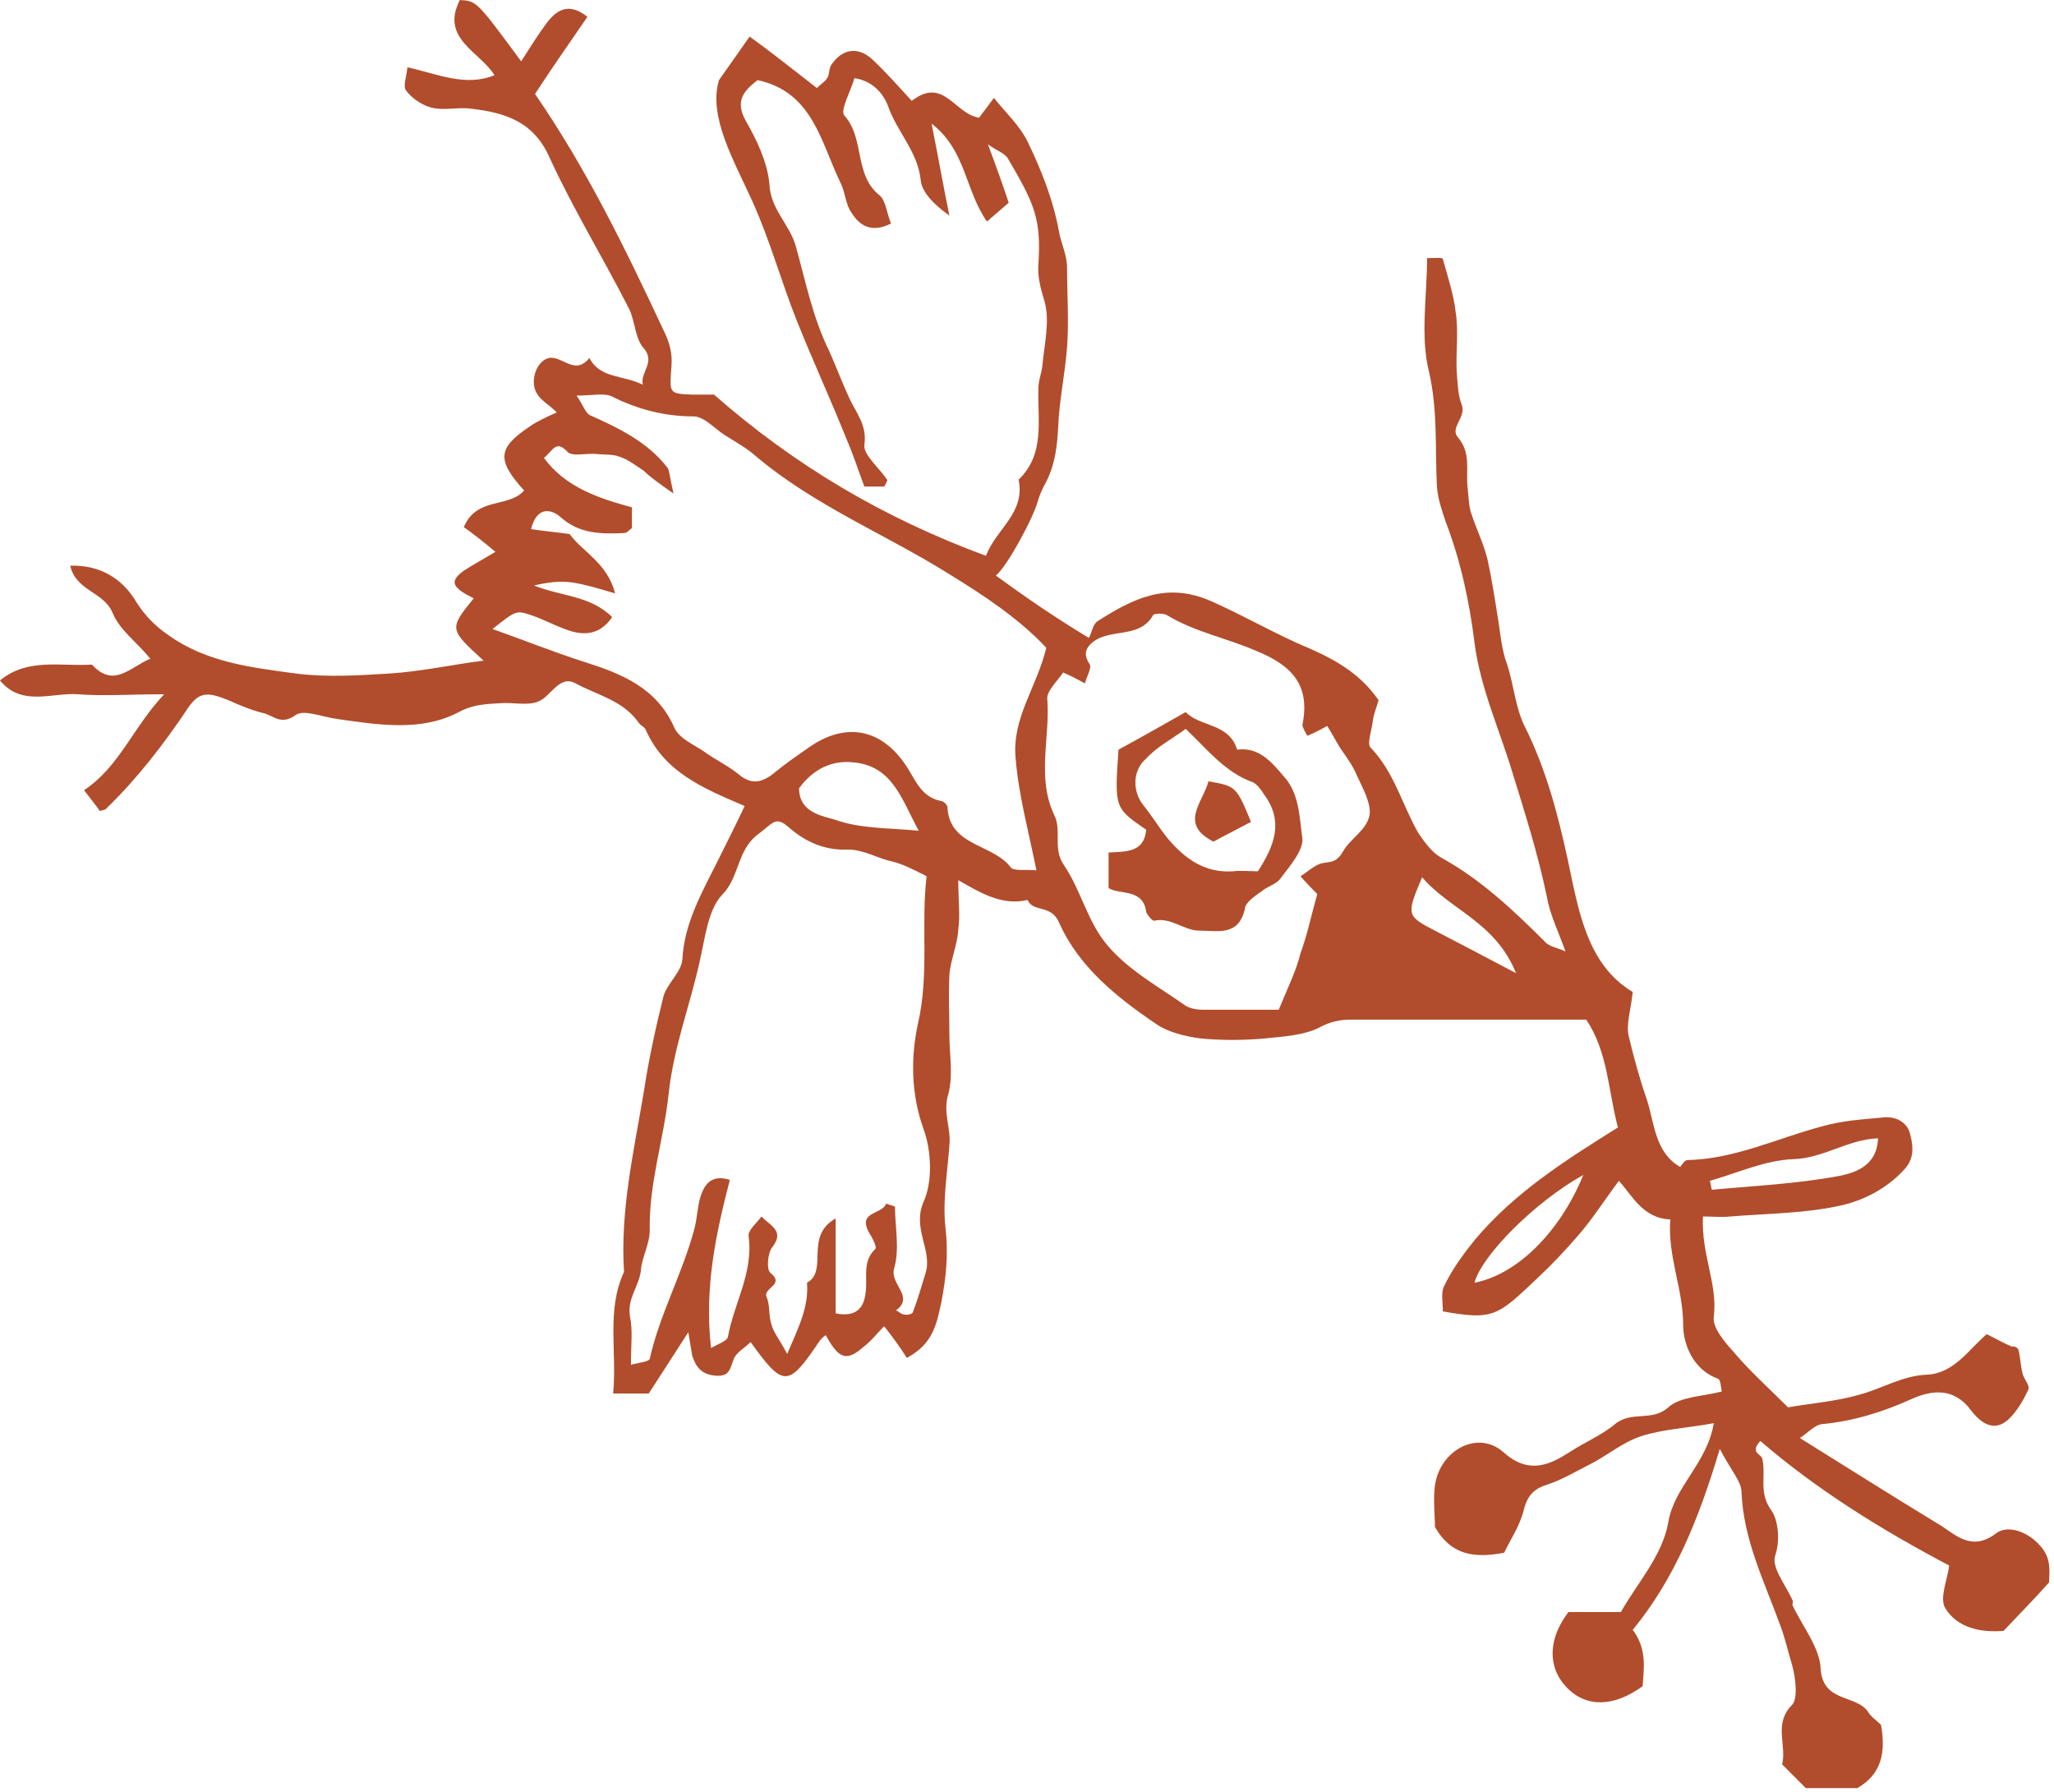 <?xml version="1.0" encoding="UTF-8"?> <svg xmlns="http://www.w3.org/2000/svg" viewBox="0 0 104.002 90.736" fill="none"><path d="M50.425 29.143C51.026 28.642 52.327 26.189 52.528 25.438C52.628 25.087 52.778 24.737 52.978 24.386C53.429 23.485 53.529 22.583 53.579 21.632C53.629 20.28 53.93 18.928 54.03 17.576C54.13 16.224 54.03 14.922 54.03 13.57C54.03 12.919 53.729 12.318 53.629 11.767C53.329 10.115 52.728 8.613 52.027 7.161C51.626 6.359 50.975 5.759 50.324 4.957C50.024 5.358 49.774 5.708 49.573 5.959C48.322 5.759 47.771 3.856 46.168 5.108C45.517 4.407 44.866 3.655 44.165 3.004C43.464 2.353 42.663 2.454 42.112 3.255C41.962 3.455 42.012 3.706 41.912 3.906C41.812 4.106 41.561 4.256 41.361 4.457C40.259 3.605 39.208 2.754 37.956 1.853C37.506 2.504 37.105 3.055 36.404 4.056C35.853 5.909 37.155 8.112 38.106 10.215C39.008 12.218 39.558 14.271 40.36 16.274C41.161 18.277 42.062 20.23 42.864 22.233C43.214 23.034 43.464 23.835 43.765 24.636C44.115 24.636 44.416 24.636 44.766 24.636C44.816 24.536 44.967 24.336 44.916 24.286C44.516 23.685 43.715 23.034 43.765 22.533C43.915 21.532 43.364 20.931 43.014 20.18C42.663 19.429 42.363 18.628 42.012 17.826C41.161 16.124 40.81 14.321 40.31 12.519C40.009 11.367 39.008 10.616 38.958 9.314C38.858 8.212 38.307 7.06 37.756 6.109C37.205 5.108 37.656 4.607 38.357 4.056C41.161 4.657 41.561 7.211 42.563 9.264C42.813 9.764 42.813 10.365 43.114 10.766C43.514 11.417 44.115 11.817 45.117 11.317C44.916 10.866 44.866 10.215 44.566 9.915C43.214 8.863 43.815 7.06 42.763 5.859C42.513 5.608 43.064 4.657 43.264 3.956C44.215 4.106 44.766 4.757 45.017 5.508C45.467 6.71 46.469 7.711 46.619 9.113C46.669 9.764 47.37 10.415 48.071 10.916C47.771 9.464 47.52 8.012 47.17 6.259C48.922 7.611 48.872 9.664 49.974 11.217C50.375 10.866 50.725 10.566 51.075 10.265C50.775 9.364 50.475 8.513 50.024 7.311C50.525 7.661 50.875 7.761 51.026 8.012C52.377 10.315 52.728 11.066 52.578 13.37C52.528 13.971 52.678 14.572 52.878 15.223C53.179 16.224 52.878 17.426 52.778 18.527C52.728 18.928 52.578 19.279 52.578 19.679C52.528 21.282 52.928 22.984 51.576 24.286C51.927 25.989 50.425 26.79 49.924 28.142C44.766 26.239 40.259 23.585 36.154 19.98C35.903 19.98 35.452 19.98 35.052 19.98C33.85 19.93 33.9 19.929 34 18.527C34.05 17.876 33.9 17.326 33.6 16.725C31.697 12.669 29.744 8.613 27.09 4.757C27.941 3.455 28.843 2.153 29.744 0.851C28.793 0.1 28.192 0.501 27.691 1.152C27.24 1.753 26.84 2.404 26.389 3.105C24.136 0.05 24.136 0.05 23.284 0C22.283 1.953 24.286 2.604 25.037 3.806C23.585 4.407 22.183 3.756 20.631 3.405C20.58 3.906 20.38 4.407 20.58 4.607C20.881 5.007 21.432 5.358 21.882 5.458C22.533 5.608 23.234 5.408 23.885 5.508C25.588 5.708 27.04 6.159 27.841 8.012C29.043 10.616 30.545 13.069 31.847 15.623C32.148 16.224 32.148 17.075 32.548 17.576C33.249 18.327 32.398 18.828 32.548 19.479C31.547 18.978 30.395 19.178 29.844 18.127C29.193 18.928 28.642 18.227 28.041 18.127C27.29 17.977 26.739 19.228 27.19 19.93C27.39 20.28 27.791 20.48 28.192 20.881C27.641 21.131 27.19 21.332 26.84 21.582C25.187 22.684 25.137 23.284 26.539 24.837C25.738 25.738 24.136 25.137 23.485 26.69C23.985 27.04 24.486 27.441 25.087 27.941C24.586 28.242 24.036 28.542 23.485 28.893C22.734 29.444 22.884 29.744 23.985 30.295C22.734 31.847 22.734 31.847 24.486 33.449C22.884 33.65 21.332 34 19.729 34.1C18.127 34.201 16.524 34.301 14.972 34.1C12.769 33.8 10.465 33.55 8.513 32.148C7.862 31.697 7.361 31.196 6.91 30.495C6.209 29.293 5.057 28.592 3.555 28.642C3.856 29.944 5.258 29.944 5.708 31.046C6.059 31.897 6.91 32.498 7.611 33.349C6.56 33.8 5.758 34.852 4.657 33.65C3.054 33.75 1.402 33.299 -0 34.451C1.102 35.803 2.654 35.052 3.956 35.152C5.258 35.252 6.61 35.152 8.312 35.152C6.71 36.855 6.059 38.807 4.256 40.009C4.557 40.41 4.807 40.71 5.057 41.061C5.208 41.011 5.358 41.011 5.408 40.91C6.96 39.408 8.312 37.656 9.514 35.853C10.065 35.052 10.465 35.002 11.567 35.452C12.118 35.703 12.719 35.953 13.32 36.103C13.82 36.204 14.221 36.754 14.972 36.204C15.373 35.903 16.324 36.304 17.075 36.404C19.178 36.704 21.332 37.055 23.234 36.053C23.985 35.653 24.586 35.653 25.338 35.603C25.989 35.553 26.739 35.753 27.29 35.503C27.891 35.252 28.342 34.151 29.143 34.601C30.245 35.202 31.547 35.452 32.348 36.604C32.448 36.754 32.648 36.804 32.698 36.955C33.65 39.108 35.603 39.909 37.706 40.81C37.255 41.762 36.804 42.663 36.354 43.564C35.553 45.167 34.651 46.719 34.551 48.572C34.501 49.223 33.8 49.774 33.6 50.425C33.199 52.027 32.849 53.629 32.598 55.282C32.097 58.286 31.396 61.291 31.597 64.395C30.695 66.348 31.246 68.401 31.046 70.555C31.647 70.555 32.198 70.555 32.849 70.555C33.399 69.703 34.05 68.702 34.852 67.45C34.952 68.051 35.002 68.351 35.052 68.652C35.252 69.252 35.552 69.603 36.254 69.653C36.955 69.703 36.955 69.302 37.155 68.802C37.305 68.451 37.706 68.251 38.006 67.95C39.659 70.254 39.909 70.254 41.461 67.95C41.561 67.8 41.662 67.7 41.812 67.6C42.463 68.802 42.863 68.952 43.715 68.201C44.115 67.9 44.416 67.5 44.766 67.149C45.167 67.65 45.567 68.201 45.918 68.752C47.22 68.051 47.42 67.099 47.671 65.898C47.921 64.595 48.021 63.444 47.871 62.142C47.721 60.79 47.971 59.388 48.071 57.986C48.171 57.135 47.72 56.333 48.021 55.382C48.271 54.43 48.071 53.379 48.071 52.378C48.071 51.376 48.021 50.375 48.071 49.373C48.121 48.622 48.472 47.871 48.522 47.07C48.622 46.319 48.522 45.567 48.522 44.566C49.674 45.217 50.725 45.868 52.027 45.567C52.327 46.218 53.229 45.768 53.629 46.719C54.631 48.972 56.584 50.525 58.587 51.877C59.188 52.277 60.039 52.478 60.79 52.578C61.842 52.678 62.943 52.678 64.045 52.578C64.996 52.478 65.998 52.427 66.799 52.027C67.35 51.727 67.85 51.626 68.401 51.626C72.407 51.626 76.413 51.626 80.319 51.626C81.42 53.279 81.42 55.182 81.921 57.084C79.367 58.687 76.714 60.339 74.66 62.793C74.06 63.544 73.509 64.295 73.108 65.146C72.958 65.447 73.058 65.947 73.058 66.398C75.612 66.849 75.812 66.649 77.865 64.696C78.616 63.995 79.267 63.294 79.918 62.543C80.619 61.741 81.22 60.79 81.971 59.788C82.622 60.49 83.173 61.691 84.575 61.741C84.425 63.594 85.226 65.246 85.226 67.099C85.226 68.051 85.727 69.353 86.979 69.803C87.129 69.853 87.129 70.204 87.179 70.454C86.228 70.705 85.076 70.705 84.475 71.255C83.624 72.007 82.622 71.406 81.771 72.107C81.12 72.657 80.169 73.058 79.417 73.559C78.466 74.16 77.415 74.66 76.163 73.559C74.861 72.357 72.908 73.409 72.657 75.211C72.557 75.962 72.657 76.714 72.657 77.314C73.459 78.717 74.61 78.917 76.163 78.616C76.463 77.965 76.964 77.264 77.164 76.413C77.365 75.662 77.715 75.362 78.366 75.161C79.117 74.911 79.768 74.51 80.469 74.16C81.37 73.709 82.172 73.008 83.123 72.708C84.225 72.357 85.426 72.307 86.778 72.057C86.428 74.11 84.775 75.261 84.475 77.064C84.175 78.766 82.923 80.118 82.071 81.621C81.17 81.621 80.269 81.621 79.417 81.621C78.416 82.923 78.316 84.375 79.317 85.426C80.319 86.478 81.721 86.428 83.173 85.376C83.223 84.525 83.423 83.524 82.672 82.522C84.725 80.018 85.977 77.064 87.079 73.359C87.68 74.51 88.18 75.011 88.18 75.562C88.28 77.965 89.332 80.069 90.133 82.272C90.384 82.923 90.534 83.624 90.734 84.275C90.934 84.976 91.035 86.027 90.734 86.328C89.783 87.279 90.484 88.381 90.234 89.332C90.634 89.733 91.035 90.133 91.435 90.534C92.237 90.534 93.138 90.534 94.039 90.534C95.291 89.833 95.491 88.681 95.241 87.329C95.041 87.129 94.74 86.929 94.59 86.678C93.989 85.777 92.286 86.228 92.186 84.475C92.136 83.423 91.285 82.372 90.784 81.32C90.734 81.27 90.784 81.12 90.784 81.07C90.434 80.269 89.683 79.367 89.883 78.767C90.183 77.865 89.983 76.864 89.683 76.463C89.032 75.562 89.432 74.711 89.232 73.859C89.182 73.609 88.581 73.559 89.132 72.958C92.036 75.462 95.291 77.465 98.696 79.267C98.596 80.018 98.195 80.92 98.496 81.421C99.097 82.422 100.298 82.672 101.45 82.572C102.201 81.771 102.952 81.02 103.754 80.118C103.754 79.618 103.904 78.917 103.303 78.266C102.652 77.515 101.65 77.214 101.099 77.615C99.798 78.616 98.996 77.665 98.145 77.164C95.842 75.762 93.538 74.31 91.135 72.808C91.585 72.507 91.886 72.157 92.237 72.107C93.839 71.956 95.291 71.506 96.743 70.855C97.845 70.354 98.946 70.254 99.798 71.406C100.298 72.057 100.949 72.507 101.65 71.906C102.101 71.506 102.452 70.905 102.702 70.354C102.802 70.154 102.451 69.803 102.402 69.503C102.301 69.102 102.301 68.702 102.201 68.351C102.201 68.301 102.101 68.201 102.051 68.201C102.001 68.151 101.901 68.201 101.8 68.151C101.45 68.001 101.099 67.8 100.599 67.55C99.698 68.301 98.946 69.553 97.544 69.603C96.343 69.653 95.291 70.304 94.189 70.604C92.988 70.955 91.686 71.055 90.534 71.255C89.532 70.254 88.581 69.403 87.78 68.451C87.329 67.95 86.678 67.2 86.778 66.649C86.979 64.996 86.127 63.494 86.228 61.591C86.678 61.591 87.179 61.641 87.63 61.591C89.482 61.441 91.385 61.441 93.188 61.04C94.34 60.79 95.541 60.189 96.443 59.188C96.993 58.587 96.843 57.886 96.693 57.335C96.543 56.834 95.992 56.484 95.291 56.584C94.239 56.684 93.288 56.734 92.237 57.034C89.983 57.635 87.83 58.687 85.426 58.737C85.326 58.737 85.176 58.937 85.076 59.087C83.774 58.336 83.774 56.834 83.373 55.632C83.023 54.631 82.722 53.529 82.472 52.478C82.322 51.877 82.572 51.176 82.672 50.224C80.319 48.822 79.918 46.018 79.367 43.464C78.867 41.161 78.266 38.907 77.214 36.804C76.714 35.803 76.663 34.701 76.313 33.65C76.012 32.849 75.962 31.947 75.812 31.096C75.662 30.145 75.512 29.193 75.311 28.292C75.111 27.491 74.711 26.69 74.46 25.888C74.36 25.488 74.36 25.087 74.31 24.687C74.21 23.835 74.51 22.934 73.809 22.133C73.408 21.632 74.26 21.131 74.01 20.48C73.809 19.98 73.809 19.379 73.759 18.828C73.709 17.826 73.859 16.825 73.709 15.823C73.609 14.922 73.308 14.021 73.058 13.119C73.058 13.019 72.657 13.069 72.257 13.069C72.257 15.022 71.906 17.025 72.357 18.828C72.808 20.781 72.657 22.734 72.757 24.636C72.808 25.287 73.008 25.838 73.208 26.439C73.959 28.392 74.41 30.495 74.66 32.548C74.961 34.852 75.912 36.904 76.563 39.058C77.214 41.161 77.865 43.214 78.316 45.367C78.466 46.268 78.867 47.07 79.267 48.171C78.817 47.971 78.416 47.921 78.216 47.671C76.613 46.068 74.961 44.516 72.958 43.414C72.507 43.164 72.107 42.613 71.806 42.162C71.005 40.76 70.604 39.108 69.403 37.856C69.202 37.656 69.453 37.005 69.503 36.554C69.553 36.154 69.703 35.803 69.803 35.452C68.902 34.151 67.7 33.449 66.348 32.849C64.646 32.148 63.043 31.196 61.341 30.445C59.087 29.444 57.385 30.295 55.582 31.447C55.332 31.597 55.282 32.047 55.132 32.298C53.229 31.146 51.877 30.195 50.425 29.143ZM34.1 24.987C33.9 24.086 33.9 23.835 33.8 23.685C32.799 22.383 31.346 21.682 29.894 21.031C29.644 20.931 29.544 20.53 29.193 20.03C29.994 20.03 30.595 19.879 30.996 20.08C32.298 20.731 33.65 21.081 35.102 21.081C35.653 21.081 36.154 21.682 36.704 22.033C37.255 22.383 37.806 22.684 38.257 23.084C41.211 25.588 44.816 27.04 48.021 29.043C49.824 30.145 51.626 31.346 52.978 32.799C52.478 34.852 51.226 36.354 51.426 38.407C51.576 40.259 52.077 42.062 52.478 44.065C51.927 44.015 51.326 44.115 51.176 43.915C50.274 42.713 48.071 42.864 47.971 40.861C47.971 40.76 47.771 40.56 47.671 40.56C46.569 40.36 46.319 39.358 45.768 38.607C44.516 36.855 42.763 36.604 41.011 37.806C40.36 38.257 39.709 38.707 39.108 39.208C38.507 39.659 38.006 39.709 37.405 39.208C36.855 38.757 36.204 38.457 35.653 38.056C35.152 37.706 34.401 37.405 34.151 36.855C33.249 34.802 31.447 34.1 29.544 33.5C27.991 32.999 26.489 32.398 24.937 31.847C26.139 30.896 26.139 30.896 26.89 31.146C27.491 31.346 28.041 31.647 28.592 31.847C29.494 32.198 30.345 32.198 30.996 31.246C29.894 30.145 28.392 30.195 27.04 29.644C27.691 29.494 28.342 29.393 28.993 29.494C29.644 29.594 30.295 29.794 31.146 30.044C30.745 28.492 29.494 27.941 28.843 27.04C28.142 26.94 27.541 26.89 26.89 26.79C27.19 25.588 27.941 25.788 28.392 26.189C29.343 27.04 30.445 27.04 31.597 26.99C31.747 26.99 31.847 26.84 31.997 26.739C31.997 26.389 31.997 26.089 31.997 25.688C30.345 25.237 28.642 24.687 27.541 23.184C27.991 22.834 28.142 22.233 28.742 22.884C28.993 23.134 29.694 22.934 30.195 22.984C30.595 23.034 31.046 22.984 31.396 23.134C31.847 23.284 32.198 23.585 32.598 23.835C32.899 24.136 33.249 24.386 34.1 24.987ZM36.955 59.738C36.003 59.438 35.653 59.989 35.452 60.64C35.302 61.191 35.302 61.691 35.152 62.242C34.551 64.495 33.399 66.549 32.899 68.802C32.849 68.952 32.298 69.002 31.947 69.102C31.947 68.101 32.047 67.35 31.897 66.649C31.747 65.747 32.348 65.146 32.448 64.345C32.498 63.644 32.899 62.993 32.899 62.292C32.849 59.939 33.6 57.735 33.85 55.432C34.1 53.029 34.952 50.875 35.452 48.572C35.703 47.47 35.853 46.068 36.554 45.317C37.455 44.416 37.305 43.064 38.357 42.262C39.158 41.662 39.258 41.311 39.909 41.862C40.81 42.663 41.812 43.064 42.913 43.014C43.765 43.014 44.416 43.464 45.167 43.614C45.768 43.765 46.319 44.065 46.919 44.366C46.619 46.819 47.07 49.323 46.469 51.877C46.118 53.529 46.118 55.382 46.769 57.185C47.17 58.286 47.22 59.839 46.769 60.84C46.168 62.192 47.22 63.294 46.869 64.445C46.669 65.096 46.469 65.797 46.218 66.448C46.168 66.549 45.918 66.598 45.768 66.549C45.617 66.549 45.517 66.398 45.367 66.348C46.319 65.647 45.067 65.046 45.267 64.245C45.567 63.244 45.317 62.142 45.317 61.09C45.167 61.04 45.017 60.99 44.866 60.94C44.666 61.541 43.264 61.291 44.115 62.592C44.215 62.793 44.416 63.143 44.316 63.244C43.614 63.895 43.965 64.796 43.815 65.547C43.715 66.248 43.314 66.699 42.313 66.498C42.313 65.046 42.313 63.594 42.313 61.691C40.71 62.592 41.962 64.345 40.861 64.946C40.961 66.148 40.46 67.149 39.859 68.552C39.458 67.8 39.158 67.45 39.058 67.049C38.907 66.598 39.008 66.098 38.807 65.647C38.657 65.197 39.759 65.046 39.008 64.445C38.807 64.295 38.858 63.444 39.108 63.143C39.759 62.292 38.958 62.042 38.557 61.591C38.307 61.942 37.856 62.292 37.906 62.592C38.157 64.445 37.155 65.998 36.855 67.7C36.804 67.9 36.354 68.051 36.003 68.251C35.653 65.197 36.254 62.442 36.955 59.738ZM64.746 51.126C63.594 51.126 62.242 51.126 60.94 51.126C60.64 51.126 60.289 51.075 60.039 50.925C58.687 49.974 57.135 49.123 56.083 47.871C55.081 46.719 54.731 45.067 53.88 43.815C53.279 42.964 53.78 42.062 53.379 41.261C52.478 39.358 53.179 37.355 53.028 35.402C52.978 35.002 53.529 34.501 53.83 34.05C54.18 34.201 54.481 34.351 54.931 34.601C55.032 34.251 55.282 33.8 55.182 33.65C54.931 33.249 54.881 32.949 55.232 32.598C56.133 31.747 57.685 32.398 58.386 31.146C58.436 31.046 58.937 31.046 59.087 31.146C60.49 31.997 62.092 32.298 63.594 32.949C65.447 33.7 66.348 34.701 65.947 36.704C65.947 36.804 66.048 37.005 66.198 37.255C66.549 37.105 66.849 36.955 67.2 36.754C67.4 37.055 67.6 37.455 67.85 37.856C68.151 38.307 68.501 38.757 68.702 39.258C69.002 39.909 69.403 40.61 69.353 41.211C69.252 42.012 68.351 42.463 68.001 43.114C67.65 43.715 67.35 43.614 66.899 43.715C66.549 43.815 66.248 44.115 65.847 44.366C66.198 44.766 66.549 45.117 66.699 45.267C66.398 46.319 66.198 47.32 65.847 48.271C65.647 49.123 65.197 50.024 64.746 51.126ZM46.519 42.062C44.967 41.912 43.564 41.962 42.313 41.512C41.662 41.311 40.46 41.161 40.46 39.909C41.161 38.958 42.112 38.457 43.264 38.607C45.217 38.807 45.668 40.51 46.519 42.062ZM80.169 59.488C78.967 62.442 76.763 64.546 74.66 64.946C75.011 63.594 77.665 60.89 80.169 59.488ZM86.678 60.239C86.628 60.089 86.628 59.939 86.578 59.788C87.98 59.388 89.382 58.737 90.834 58.687C92.337 58.637 93.588 57.685 95.091 57.635C95.041 59.087 93.839 59.388 93.138 59.538C90.985 59.939 88.831 60.039 86.678 60.239ZM76.763 49.273C75.161 48.422 73.909 47.771 72.657 47.12C71.205 46.369 71.205 46.319 72.007 44.416C73.409 46.068 75.712 46.669 76.763 49.273Z" fill="#B14D2C"></path><path d="M60.038 36.053C58.886 36.704 57.834 37.305 56.633 37.956C56.432 40.91 56.432 40.91 58.035 42.012C57.934 43.164 57.033 43.114 56.132 43.164C56.132 43.715 56.132 44.265 56.132 44.967C56.683 45.317 57.884 44.967 58.035 46.168C58.085 46.319 58.335 46.619 58.435 46.619C59.286 46.419 59.937 47.12 60.739 47.12C61.69 47.12 62.742 47.42 63.042 45.968C63.092 45.668 63.543 45.367 63.893 45.117C64.194 44.866 64.644 44.766 64.845 44.466C65.295 43.865 65.996 43.064 65.946 42.463C65.796 41.411 65.796 40.209 65.045 39.358C64.444 38.657 63.793 37.806 62.641 37.956C62.241 36.604 60.739 36.804 60.038 36.053ZM60.038 36.904C61.189 38.006 62.041 39.108 63.443 39.609C63.643 39.709 63.843 39.959 63.993 40.209C65.045 41.612 64.494 42.863 63.693 44.115C63.242 44.115 62.842 44.065 62.441 44.115C60.989 44.215 59.987 43.464 59.136 42.463C58.686 41.912 58.335 41.311 57.884 40.76C57.334 40.059 57.334 39.008 58.035 38.407C58.586 37.806 59.286 37.455 60.038 36.904Z" fill="#B14D2C"></path><path d="M61.191 39.559C60.89 40.661 59.688 41.712 61.441 42.614C61.992 42.313 62.693 41.963 63.344 41.612C62.593 39.81 62.593 39.81 61.191 39.559Z" fill="#B14D2C"></path></svg> 